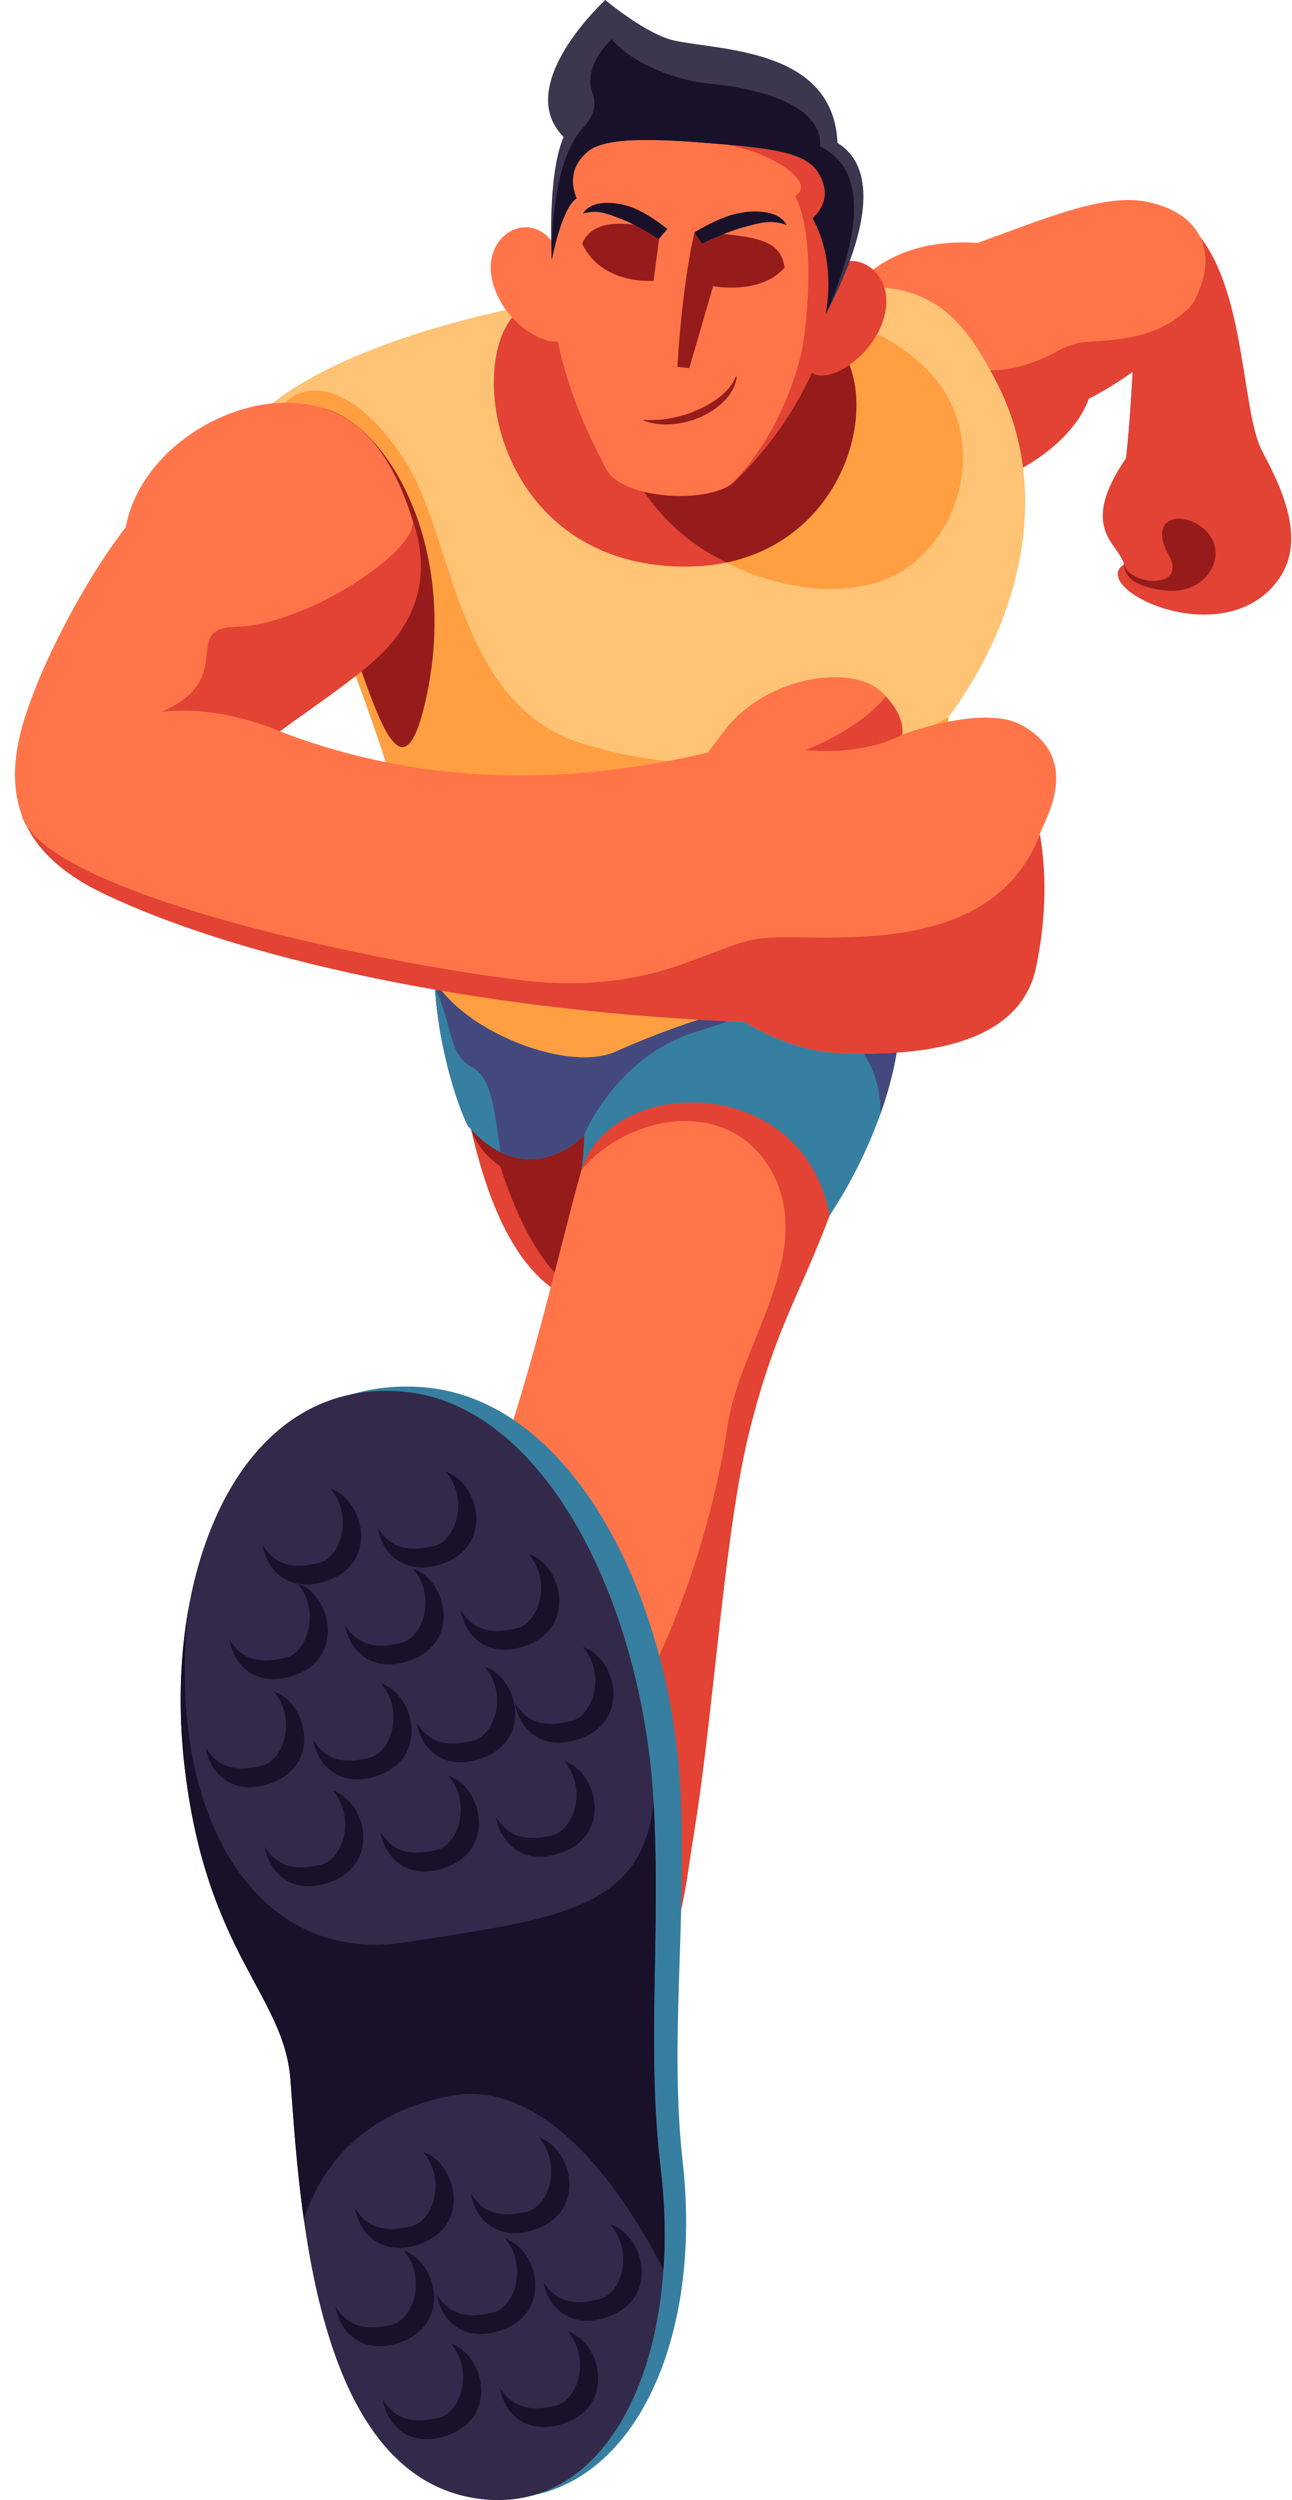<?xml version="1.0" encoding="UTF-8"?><svg xmlns="http://www.w3.org/2000/svg" xmlns:xlink="http://www.w3.org/1999/xlink" height="184.2" preserveAspectRatio="xMidYMid meet" version="1.0" viewBox="-1.1 0.0 95.2 184.2" width="95.2" zoomAndPan="magnify"><defs><clipPath id="a"><path d="M 80 15 L 94.039 15 L 94.039 46 L 80 46 Z M 80 15"/></clipPath><clipPath id="b"><path d="M 66 21 L 88 21 L 88 37 L 66 37 Z M 66 21"/></clipPath><clipPath id="c"><path d="M 60.945 22.387 C 62.387 20.039 65.363 17.535 70.938 17.898 C 75.574 16.23 80.141 14.254 83.273 14.844 C 90.293 16.156 89.211 24.121 79.121 29.387 C 77.672 33.535 70.336 37.785 64.277 35.855 C 58.133 33.895 58.414 26.516 60.945 22.387 Z M 60.945 22.387"/></clipPath><clipPath id="d"><path d="M 43 20 L 63 20 L 63 42 L 43 42 Z M 43 20"/></clipPath><clipPath id="e"><path d="M 37.797 22.445 C 32.816 24.801 34.57 41.57 49.203 41.746 C 61.195 41.895 64.41 29.027 60.316 25.078 C 54.02 19.008 43.062 19.961 37.797 22.445 Z M 37.797 22.445"/></clipPath><clipPath id="f"><path d="M 12 102 L 50 102 L 50 184.199 L 12 184.199 Z M 12 102"/></clipPath><clipPath id="g"><path d="M 12 102 L 48 102 L 48 184.199 L 12 184.199 Z M 12 102"/></clipPath><clipPath id="h"><path d="M 12 118 L 48 118 L 48 170 L 12 170 Z M 12 118"/></clipPath><clipPath id="i"><path d="M 28.582 102.531 C 16.535 101.48 10.789 115.785 12.512 130.262 C 14.137 143.969 19.832 146.953 20.301 153.223 C 20.988 162.363 22 182.195 33.922 184.066 C 43.625 185.59 49.27 173.926 47.574 159.719 C 46.527 150.977 47.598 142.52 47.059 132.773 C 46.266 118.34 39.145 103.453 28.582 102.531 Z M 28.582 102.531"/></clipPath></defs><g><g clip-path="url(#a)" id="change1_2"><path d="M 86.277 16.348 C 90.824 20.191 90.223 30.109 91.934 33.301 C 93.871 36.906 95.262 40.672 92.457 43.461 C 88.098 47.801 79.121 43.238 81.727 41.574 C 81.312 40.012 78.32 38.945 81.871 33.754 C 82.93 24.371 81.996 12.723 86.277 16.348" fill="#e24334"/></g><g id="change1_3"><path d="M 85.977 20.602 C 85.977 20.602 84.297 21.117 82.656 22.395 C 82.402 25.777 82.301 29.949 81.871 33.754 C 85.203 30.883 86.555 24.656 85.977 20.602" fill="#e24334"/></g><g id="change1_4"><path d="M 33.559 82.984 C 34.848 88.676 37.359 95.852 43.355 96.289 C 49.352 96.727 47.887 86.348 46.426 81.668 C 44.965 76.988 31.805 75.234 33.559 82.984" fill="#e24334"/></g><g id="change2_1"><path d="M 33.559 82.984 C 34.004 84.59 35.109 85.445 35.766 85.949 C 38.027 92.934 40.941 95.84 43.402 95.418 C 49.328 94.402 47.887 86.348 46.426 81.668 C 44.965 76.988 31.43 75.328 33.559 82.984" fill="#951c1a"/></g><g id="change3_1"><path d="M 41.746 86.199 C 39.988 92.379 37.215 105.355 33.266 113.836 C 29.316 122.316 26.977 136.504 38.09 141.766 C 49.203 147.031 48.621 143.812 50.082 134.746 C 51.543 125.684 52.273 112.668 54.176 105.211 C 56.078 97.754 57.832 95.414 60.023 89.562 C 62.219 83.715 46.57 69.238 41.746 86.199" fill="#ff7549"/></g><g id="change1_5"><path d="M 55.953 86.68 C 58.848 92.617 53.344 99.137 52.477 105.219 C 51.605 111.297 49 120.133 44.945 126.793 C 43.59 129.023 41.113 135.32 39.148 142.258 C 49.168 146.812 48.668 143.516 50.082 134.746 C 51.543 125.684 52.273 112.668 54.176 105.211 C 56.078 97.754 57.832 95.41 60.023 89.562 C 61.105 86.68 57.848 81.703 53.691 79.426 C 48.656 78.117 43.5 79.699 41.746 86.199 C 45.379 81.902 53.055 80.746 55.953 86.68" fill="#e24334"/></g><g id="change4_2"><path d="M 30.926 70.262 C 30.684 75.098 32.242 80.605 33.363 82.934 C 37.797 88.051 41.941 83.664 41.941 83.664 C 41.941 83.664 41.941 84.883 41.746 86.199 C 43.934 79.152 58.125 79.008 60.023 89.562 C 64.121 83.422 66.75 74.648 64.121 71.141 C 61.488 67.629 31.141 66.008 30.926 70.262" fill="#377fa0"/></g><g id="change5_1"><path d="M 64.121 71.141 C 63.5 70.312 61.34 69.598 58.414 69.031 C 52.676 69.547 50.207 76.016 50.207 76.016 C 56.098 72.73 63.77 74.758 63.785 82.039 C 65.348 77.633 65.773 73.344 64.121 71.141" fill="#44497d"/></g><g id="change5_2"><path d="M 56.387 71.09 C 52.828 70.531 37.223 69.078 30.926 70.324 C 30.699 75.145 32.246 80.617 33.363 82.934 C 37.797 88.051 41.941 83.664 41.941 83.664 C 41.984 83.398 44.465 77.754 50.207 76.016 C 55.953 74.277 60.68 71.766 56.387 71.09" fill="#44497d"/></g><g id="change4_3"><path d="M 33.363 82.934 C 34.191 83.891 35.008 84.508 35.789 84.887 C 35.312 82.078 35.254 79.477 33.652 78.609 C 31.953 77.688 32.336 75.84 30.949 72.738 C 31.199 76.859 32.43 80.996 33.363 82.934" fill="#377fa0"/></g><g id="change3_2"><path d="M 60.945 22.387 C 62.387 20.039 65.363 17.535 70.938 17.898 C 75.574 16.23 80.141 14.254 83.273 14.844 C 90.293 16.156 89.105 23.836 79.016 29.102 C 77.566 33.254 70.336 37.785 64.277 35.855 C 58.133 33.895 58.414 26.516 60.945 22.387" fill="#ff7549"/></g><g clip-path="url(#b)"><g clip-path="url(#c)" id="change1_1"><path d="M 68.789 26.199 C 71.527 28.359 75.23 26.762 76.938 25.809 C 77.625 25.422 78.391 25.215 79.18 25.168 C 80.941 25.059 85.5 25.031 87.535 21.262 C 80.777 34.777 76.707 36.238 70.141 37.398 C 63.578 38.559 68.789 26.199 68.789 26.199" fill="#e24334"/></g></g><g id="change6_1"><path d="M 17.91 30.633 C 24.219 24.488 44.219 19.301 63.965 21.18 C 68.02 21.566 70.141 23.785 72.461 28.422 C 76.34 36.184 74.195 45.508 68.789 52.844 C 68.211 62.887 62.363 73.332 62.363 73.332 C 62.363 73.332 56.242 72.152 44.223 77.484 C 40.289 79.23 30.828 75.098 30.32 70.465 C 29.383 61.906 27.66 56.371 23.859 46.523 C 20.055 36.68 10.309 38.043 17.91 30.633" fill="#ffc375"/></g><g id="change7_1"><path d="M 51.898 41.164 C 55.66 43.336 61.836 44.52 65.652 41.887 C 69.852 38.992 71.156 32.91 68.406 28.711 C 64.949 23.434 55.953 21.758 52.188 22.191 C 48.422 22.629 47.176 38.438 51.898 41.164" fill="#ff9f41"/></g><g id="change7_2"><path d="M 41.762 54.773 C 32.492 51.879 32.375 39.57 28.727 33.922 C 21.344 22.484 13.234 31.895 23.059 44.766 C 23.348 45.312 23.613 45.895 23.859 46.523 C 27.66 56.371 29.383 61.906 30.32 70.465 C 30.828 75.098 40.289 79.23 44.223 77.484 C 56.242 72.152 62.363 73.332 62.363 73.332 C 62.363 73.332 68.211 62.887 68.789 52.844 C 62.418 56.32 51.027 57.672 41.762 54.773" fill="#ff9f41"/></g><g id="change2_2"><path d="M 19.75 30.422 C 24.867 27.527 33.07 37.809 30.395 50.984 C 28.199 61.773 25.734 48.211 23.031 42.996 C 20.328 37.785 18.109 32.16 19.75 30.422" fill="#951c1a"/></g><g id="change1_6"><path d="M 37.797 22.445 C 32.816 24.801 34.57 41.57 49.203 41.746 C 61.195 41.895 64.41 29.027 60.316 25.078 C 54.02 19.008 43.062 19.961 37.797 22.445" fill="#e24334"/></g><g clip-path="url(#d)"><g clip-path="url(#e)" id="change2_7"><path d="M 45.234 21.758 C 41.613 26.395 43.828 37.02 51.898 41.164 C 67.68 49.273 71.742 28.766 64.93 23.496 C 58.984 18.898 49.219 16.66 45.234 21.758" fill="#951c1a"/></g></g><g id="change3_3"><path d="M 40.262 19.082 C 38.797 14.988 34.605 16.84 35.094 20.254 C 35.598 23.789 39.773 26.199 40.746 24.738 C 41.723 23.273 41.043 21.273 40.262 19.082" fill="#ff7549"/></g><g id="change3_4"><path d="M 59.004 21.566 C 60.469 17.473 64.66 19.324 64.172 22.738 C 63.668 26.277 59.492 28.684 58.52 27.223 C 57.543 25.762 58.223 23.758 59.004 21.566" fill="#ff7549"/></g><g id="change3_5"><path d="M 51.348 6.848 C 43.941 6.152 40.137 11.527 39.555 18.938 C 38.969 26.344 42.871 33.145 43.551 34.535 C 44.672 36.824 51.348 37.215 53.105 35.41 C 54.027 34.461 60.289 28.496 60.609 19.617 C 60.902 11.527 57.59 7.434 51.348 6.848" fill="#ff7549"/></g><g id="change1_7"><path d="M 64.172 22.738 C 64.531 20.23 62.367 18.578 60.609 19.492 C 60.73 15.727 60.051 12.848 58.664 10.781 C 56.555 10.18 53.727 9.996 49.934 10.453 C 54.984 10.367 59.328 13.457 57.496 14.422 C 58.75 17.027 58.559 21.371 58.172 24.656 C 57.805 27.77 55.859 32.684 52.699 35.734 C 52.852 35.637 52.988 35.527 53.105 35.41 C 53.719 34.777 56.703 31.906 58.723 27.438 C 59.969 28.398 63.695 26.07 64.172 22.738" fill="#e24334"/></g><g id="change3_6"><path d="M 26.195 48.523 C 29.117 45.895 30.77 42.598 29.316 38.383 C 27.281 31.703 23.902 29.773 20.23 29.676 C 15.059 29.539 9.129 33.535 8.164 38.848 C 5.172 42.707 1.793 49.078 0.539 53.52 C -1.125 59.41 1.117 63.27 6.621 65.879 C 18.832 71.66 39.555 75.234 58.125 75.379 C 76.168 75.52 68.242 50.766 53.738 54.762 C 39.406 58.711 28.293 57.246 19.52 53.883 C 21.082 52.715 24.27 50.258 26.195 48.523" fill="#ff7549"/></g><g id="change3_7"><path d="M 47.742 60.316 C 48.172 58.672 50.344 56.504 52.129 54.031 C 55.152 49.84 61.586 48.863 63.828 50.961 C 65.754 52.758 65.375 54.133 65.375 54.133 C 65.375 54.133 71.312 51.863 74.156 53.414 C 79.035 56.078 75.453 61.066 75.523 61.488 C 75.988 64.191 76.027 67.496 75.234 71.285 C 74.309 75.68 69.676 78.012 60.609 77.574 C 55.371 77.32 50.293 73.195 48.766 70.992 C 47.348 68.945 46.863 63.684 47.742 60.316" fill="#ff7549"/></g><g clip-path="url(#f)" id="change4_1"><path d="M 29.938 102.195 C 17.207 101.312 10.922 115.754 12.531 130.258 C 14.059 143.988 20.039 146.898 20.445 153.184 C 21.039 162.352 21.828 182.238 34.414 183.945 C 44.656 185.332 50.801 173.547 49.207 159.312 C 48.227 150.559 49.48 142.055 49.051 132.277 C 48.418 117.809 41.102 102.969 29.938 102.195" fill="#377fa0"/></g><g clip-path="url(#g)" id="change8_1"><path d="M 28.582 102.531 C 16.535 101.48 10.789 115.785 12.512 130.262 C 14.137 143.969 19.832 146.953 20.301 153.223 C 20.988 162.363 22 182.195 33.922 184.066 C 43.625 185.59 49.27 173.926 47.574 159.719 C 46.527 150.977 47.598 142.52 47.059 132.773 C 46.266 118.34 39.145 103.453 28.582 102.531" fill="#33294a"/></g><g id="change9_1"><path d="M 59.734 23.176 C 59.734 23.176 60.609 19.375 58.781 16.086 C 59.879 15.062 59.93 13.82 59.148 12.648 C 58.125 11.113 55.402 10.863 49.934 10.453 C 45.035 10.09 43.023 10.453 42.184 11.188 C 41.602 11.699 40.648 12.723 41.383 14.621 C 40.285 15.281 39.555 19.156 39.555 19.156 C 39.555 19.156 39.188 12.941 40.43 10.09 C 36.629 6.285 43.5 0 43.5 0 C 43.5 0 46.527 2.551 48.621 2.996 C 52.055 3.73 60.316 3.582 60.609 10.527 C 63.68 12.43 62.805 17.328 59.734 23.176" fill="#3c364f"/></g><g id="change2_3"><path d="M 50.082 17.086 C 49.105 21.277 48.812 27.027 48.812 27.027 L 49.691 27.125 L 51.445 21.082 C 51.445 21.082 54.957 21.762 56.711 19.715 C 56.418 17.668 54.762 17.379 50.082 17.086" fill="#951c1a"/></g><g id="change2_4"><path d="M 47.547 16.988 C 43.883 15.918 42.281 16.695 41.797 17.961 C 43.258 21.035 47.059 20.691 47.059 20.691 L 47.547 16.988" fill="#951c1a"/></g><g id="change2_5"><path d="M 46.328 30.934 C 47.051 30.977 47.715 30.934 48.363 30.805 C 49.004 30.672 49.641 30.512 50.223 30.223 C 50.836 30.004 51.383 29.656 51.895 29.27 C 52.402 28.879 52.844 28.406 53.125 27.742 L 53.184 27.746 C 53.113 28.465 52.715 29.102 52.215 29.594 C 51.707 30.094 51.098 30.477 50.449 30.758 C 49.152 31.293 47.652 31.48 46.309 30.988 L 46.328 30.934" fill="#951c1a"/></g><g id="change10_2"><path d="M 56.855 16.582 C 56.312 15.422 54.254 15.441 52.938 15.797 C 51.625 16.152 50.059 17.121 50.059 17.121 L 50.633 17.941 C 50.633 17.941 52.344 17.105 53.656 16.75 C 54.973 16.395 55.758 16.16 56.855 16.582" fill="#181129"/></g><g id="change10_3"><path d="M 41.852 15.734 C 42.496 14.652 44.398 14.855 45.57 15.32 C 46.742 15.781 48.074 16.867 48.074 16.867 L 47.441 17.613 C 47.441 17.613 45.965 16.648 44.789 16.184 C 43.617 15.723 42.922 15.426 41.852 15.734" fill="#181129"/></g><g id="change2_6"><path d="M 81.727 41.574 C 82.09 43.164 86.457 43.48 85.008 40.875 C 83.562 38.266 85.691 37.617 87.328 38.75 C 89.766 40.438 88.027 44.008 84.527 43.48 C 82.449 43.164 81.773 42.516 81.727 41.574" fill="#951c1a"/></g><g id="change1_8"><path d="M 64.172 51.324 C 62.125 53.828 58.27 55.258 58.27 55.258 C 58.27 55.258 62.285 55.766 65.375 54.133 C 65.375 54.133 65.676 52.938 64.172 51.324" fill="#e24334"/></g><g id="change1_9"><path d="M 16.273 46.184 C 12.121 46.281 16.469 50.047 10.77 52.461 C 15.113 51.879 19.52 53.883 19.52 53.883 C 21.082 52.715 24.613 50.355 26.539 48.621 C 29.465 45.988 30.77 42.598 29.316 38.383 C 29.598 40.68 21.402 46.062 16.273 46.184" fill="#e24334"/></g><g id="change1_10"><path d="M 0.473 59.93 C 1.348 62.434 3.434 64.367 6.621 65.879 C 17.875 71.211 36.363 74.652 53.73 75.277 C 55.762 76.492 58.164 77.453 60.609 77.574 C 69.676 78.012 74.309 75.68 75.234 71.285 C 76.027 67.496 75.988 64.191 75.523 61.488 C 71.785 71.191 58.559 68.578 54.793 69.16 C 51.027 69.738 46.938 73.41 37.125 72.199 C 25.398 70.754 1.648 65.539 0.473 59.93" fill="#e24334"/></g><g id="change10_4"><path d="M 59.328 10.801 C 59.57 7.809 54.938 6.508 51.172 6.168 C 48.848 5.961 45.477 4.719 43.98 2.887 C 43.98 2.887 41.762 4.816 42.582 6.949 C 42.902 7.785 42.539 8.707 41.918 9.355 C 39.328 12.062 39.555 19.156 39.555 19.156 C 39.555 19.156 40.285 15.281 41.383 14.621 C 40.648 12.723 41.602 11.699 42.184 11.188 C 43.023 10.453 45.035 10.09 49.934 10.453 C 55.402 10.863 58.125 11.113 59.148 12.648 C 59.93 13.82 59.879 15.062 58.781 16.086 C 60.609 19.375 59.734 23.176 59.734 23.176 C 62.18 17.656 63 12.539 59.328 10.801" fill="#181129"/></g><g clip-path="url(#h)"><g clip-path="url(#i)" id="change10_1"><path d="M 12.797 118.492 C 11.059 133.262 17.434 144.848 28.727 143.109 C 40.023 141.371 46.277 140.684 47.059 132.773 C 51.027 156.141 48.711 169.172 48.711 169.172 C 48.711 169.172 41.762 152.664 32.203 154.402 C 20.676 156.5 20.617 167.145 20.617 167.145 C 20.617 167.145 3.531 138.184 12.797 118.492" fill="#181129"/></g></g><g id="change10_5"><path d="M 20.82 116.668 C 22.539 118.688 21.566 121.73 19.961 122.133 C 17.848 122.656 16.656 122.164 15.801 120.812 C 16.145 122.715 17.699 124.211 20.145 123.566 C 24.477 122.434 23.363 117.512 20.82 116.668" fill="#181129"/></g><g id="change10_6"><path d="M 29.344 115.582 C 31.062 117.602 30.086 120.645 28.484 121.043 C 26.371 121.57 25.18 121.078 24.324 119.727 C 24.664 121.629 26.223 123.121 28.668 122.48 C 33 121.344 31.887 116.426 29.344 115.582" fill="#181129"/></g><g id="change10_7"><path d="M 23.262 109.691 C 24.98 111.715 24.004 114.758 22.402 115.156 C 20.289 115.684 19.098 115.188 18.242 113.836 C 18.582 115.738 20.141 117.234 22.586 116.594 C 26.918 115.457 25.805 110.535 23.262 109.691" fill="#181129"/></g><g id="change10_8"><path d="M 19.074 124.625 C 20.793 126.645 19.816 129.688 18.215 130.086 C 16.102 130.613 14.91 130.117 14.055 128.77 C 14.395 130.672 15.953 132.164 18.398 131.523 C 22.73 130.387 21.617 125.469 19.074 124.625" fill="#181129"/></g><g id="change10_9"><path d="M 26.992 124.047 C 28.707 126.066 27.734 129.109 26.133 129.508 C 24.016 130.035 22.824 129.539 21.973 128.188 C 22.312 130.094 23.871 131.586 26.312 130.945 C 30.645 129.809 29.531 124.891 26.992 124.047" fill="#181129"/></g><g id="change10_10"><path d="M 34.617 122.789 C 36.336 124.812 35.359 127.855 33.758 128.254 C 31.645 128.777 30.453 128.285 29.598 126.934 C 29.938 128.836 31.496 130.332 33.941 129.688 C 38.273 128.555 37.16 123.637 34.617 122.789" fill="#181129"/></g><g id="change10_11"><path d="M 41.859 121.344 C 43.574 123.363 42.602 126.406 40.996 126.805 C 38.883 127.332 37.691 126.836 36.84 125.484 C 37.18 127.391 38.738 128.883 41.18 128.242 C 45.512 127.105 44.398 122.188 41.859 121.344" fill="#181129"/></g><g id="change10_12"><path d="M 31.758 108.438 C 33.477 110.457 32.5 113.5 30.898 113.898 C 28.785 114.426 27.594 113.934 26.738 112.582 C 27.078 114.484 28.637 115.977 31.082 115.336 C 35.41 114.199 34.297 109.281 31.758 108.438" fill="#181129"/></g><g id="change10_13"><path d="M 37.867 114.496 C 39.586 116.516 38.609 119.559 37.008 119.957 C 34.895 120.484 33.703 119.988 32.848 118.641 C 33.188 120.543 34.746 122.035 37.191 121.395 C 41.523 120.258 40.406 115.34 37.867 114.496" fill="#181129"/></g><g id="change10_14"><path d="M 23.426 131.922 C 25.145 133.941 24.172 136.984 22.566 137.383 C 20.453 137.91 19.262 137.414 18.41 136.066 C 18.75 137.969 20.305 139.461 22.75 138.82 C 27.082 137.684 25.969 132.766 23.426 131.922" fill="#181129"/></g><g id="change10_15"><path d="M 31.953 130.836 C 33.668 132.855 32.695 135.898 31.09 136.297 C 28.977 136.824 27.785 136.332 26.934 134.98 C 27.273 136.883 28.828 138.375 31.273 137.734 C 35.605 136.598 34.492 131.68 31.953 130.836" fill="#181129"/></g><g id="change10_16"><path d="M 40.473 129.746 C 42.191 131.77 41.219 134.812 39.613 135.211 C 37.5 135.734 36.309 135.242 35.457 133.891 C 35.793 135.793 37.352 137.289 39.797 136.648 C 44.129 135.512 43.016 130.594 40.473 129.746" fill="#181129"/></g><g id="change10_17"><path d="M 30.09 158.566 C 31.805 160.586 30.832 163.629 29.227 164.027 C 27.113 164.555 25.922 164.062 25.07 162.711 C 25.41 164.613 26.969 166.105 29.41 165.465 C 33.742 164.328 32.629 159.41 30.09 158.566" fill="#181129"/></g><g id="change10_18"><path d="M 38.613 157.48 C 40.328 159.5 39.355 162.543 37.75 162.941 C 35.637 163.469 34.445 162.977 33.594 161.621 C 33.934 163.527 35.492 165.02 37.934 164.379 C 42.266 163.242 41.152 158.324 38.613 157.48" fill="#181129"/></g><g id="change10_19"><path d="M 32.117 172.66 C 33.836 174.68 32.859 177.727 31.258 178.125 C 29.141 178.648 27.953 178.156 27.098 176.805 C 27.438 178.707 28.996 180.199 31.438 179.559 C 35.77 178.426 34.656 173.504 32.117 172.66" fill="#181129"/></g><g id="change10_20"><path d="M 40.734 171.77 C 42.453 173.785 41.48 176.832 39.875 177.23 C 37.762 177.758 36.57 177.262 35.719 175.91 C 36.059 177.812 37.613 179.309 40.059 178.668 C 44.391 177.531 43.277 172.609 40.734 171.77" fill="#181129"/></g><g id="change10_21"><path d="M 28.641 165.809 C 30.359 167.828 29.383 170.871 27.781 171.27 C 25.668 171.793 24.477 171.301 23.621 169.949 C 23.961 171.855 25.52 173.348 27.965 172.707 C 32.297 171.57 31.18 166.652 28.641 165.809" fill="#181129"/></g><g id="change10_22"><path d="M 36.102 164.914 C 37.82 166.934 36.844 169.977 35.242 170.375 C 33.129 170.902 31.938 170.406 31.082 169.059 C 31.422 170.961 32.98 172.453 35.426 171.812 C 39.758 170.676 38.645 165.758 36.102 164.914" fill="#181129"/></g><g id="change10_23"><path d="M 43.852 163.887 C 45.621 165.859 44.73 168.93 43.137 169.371 C 41.039 169.953 39.836 169.492 38.945 168.164 C 39.336 170.059 40.934 171.508 43.359 170.801 C 47.66 169.547 46.414 164.66 43.852 163.887" fill="#181129"/></g></g></svg>